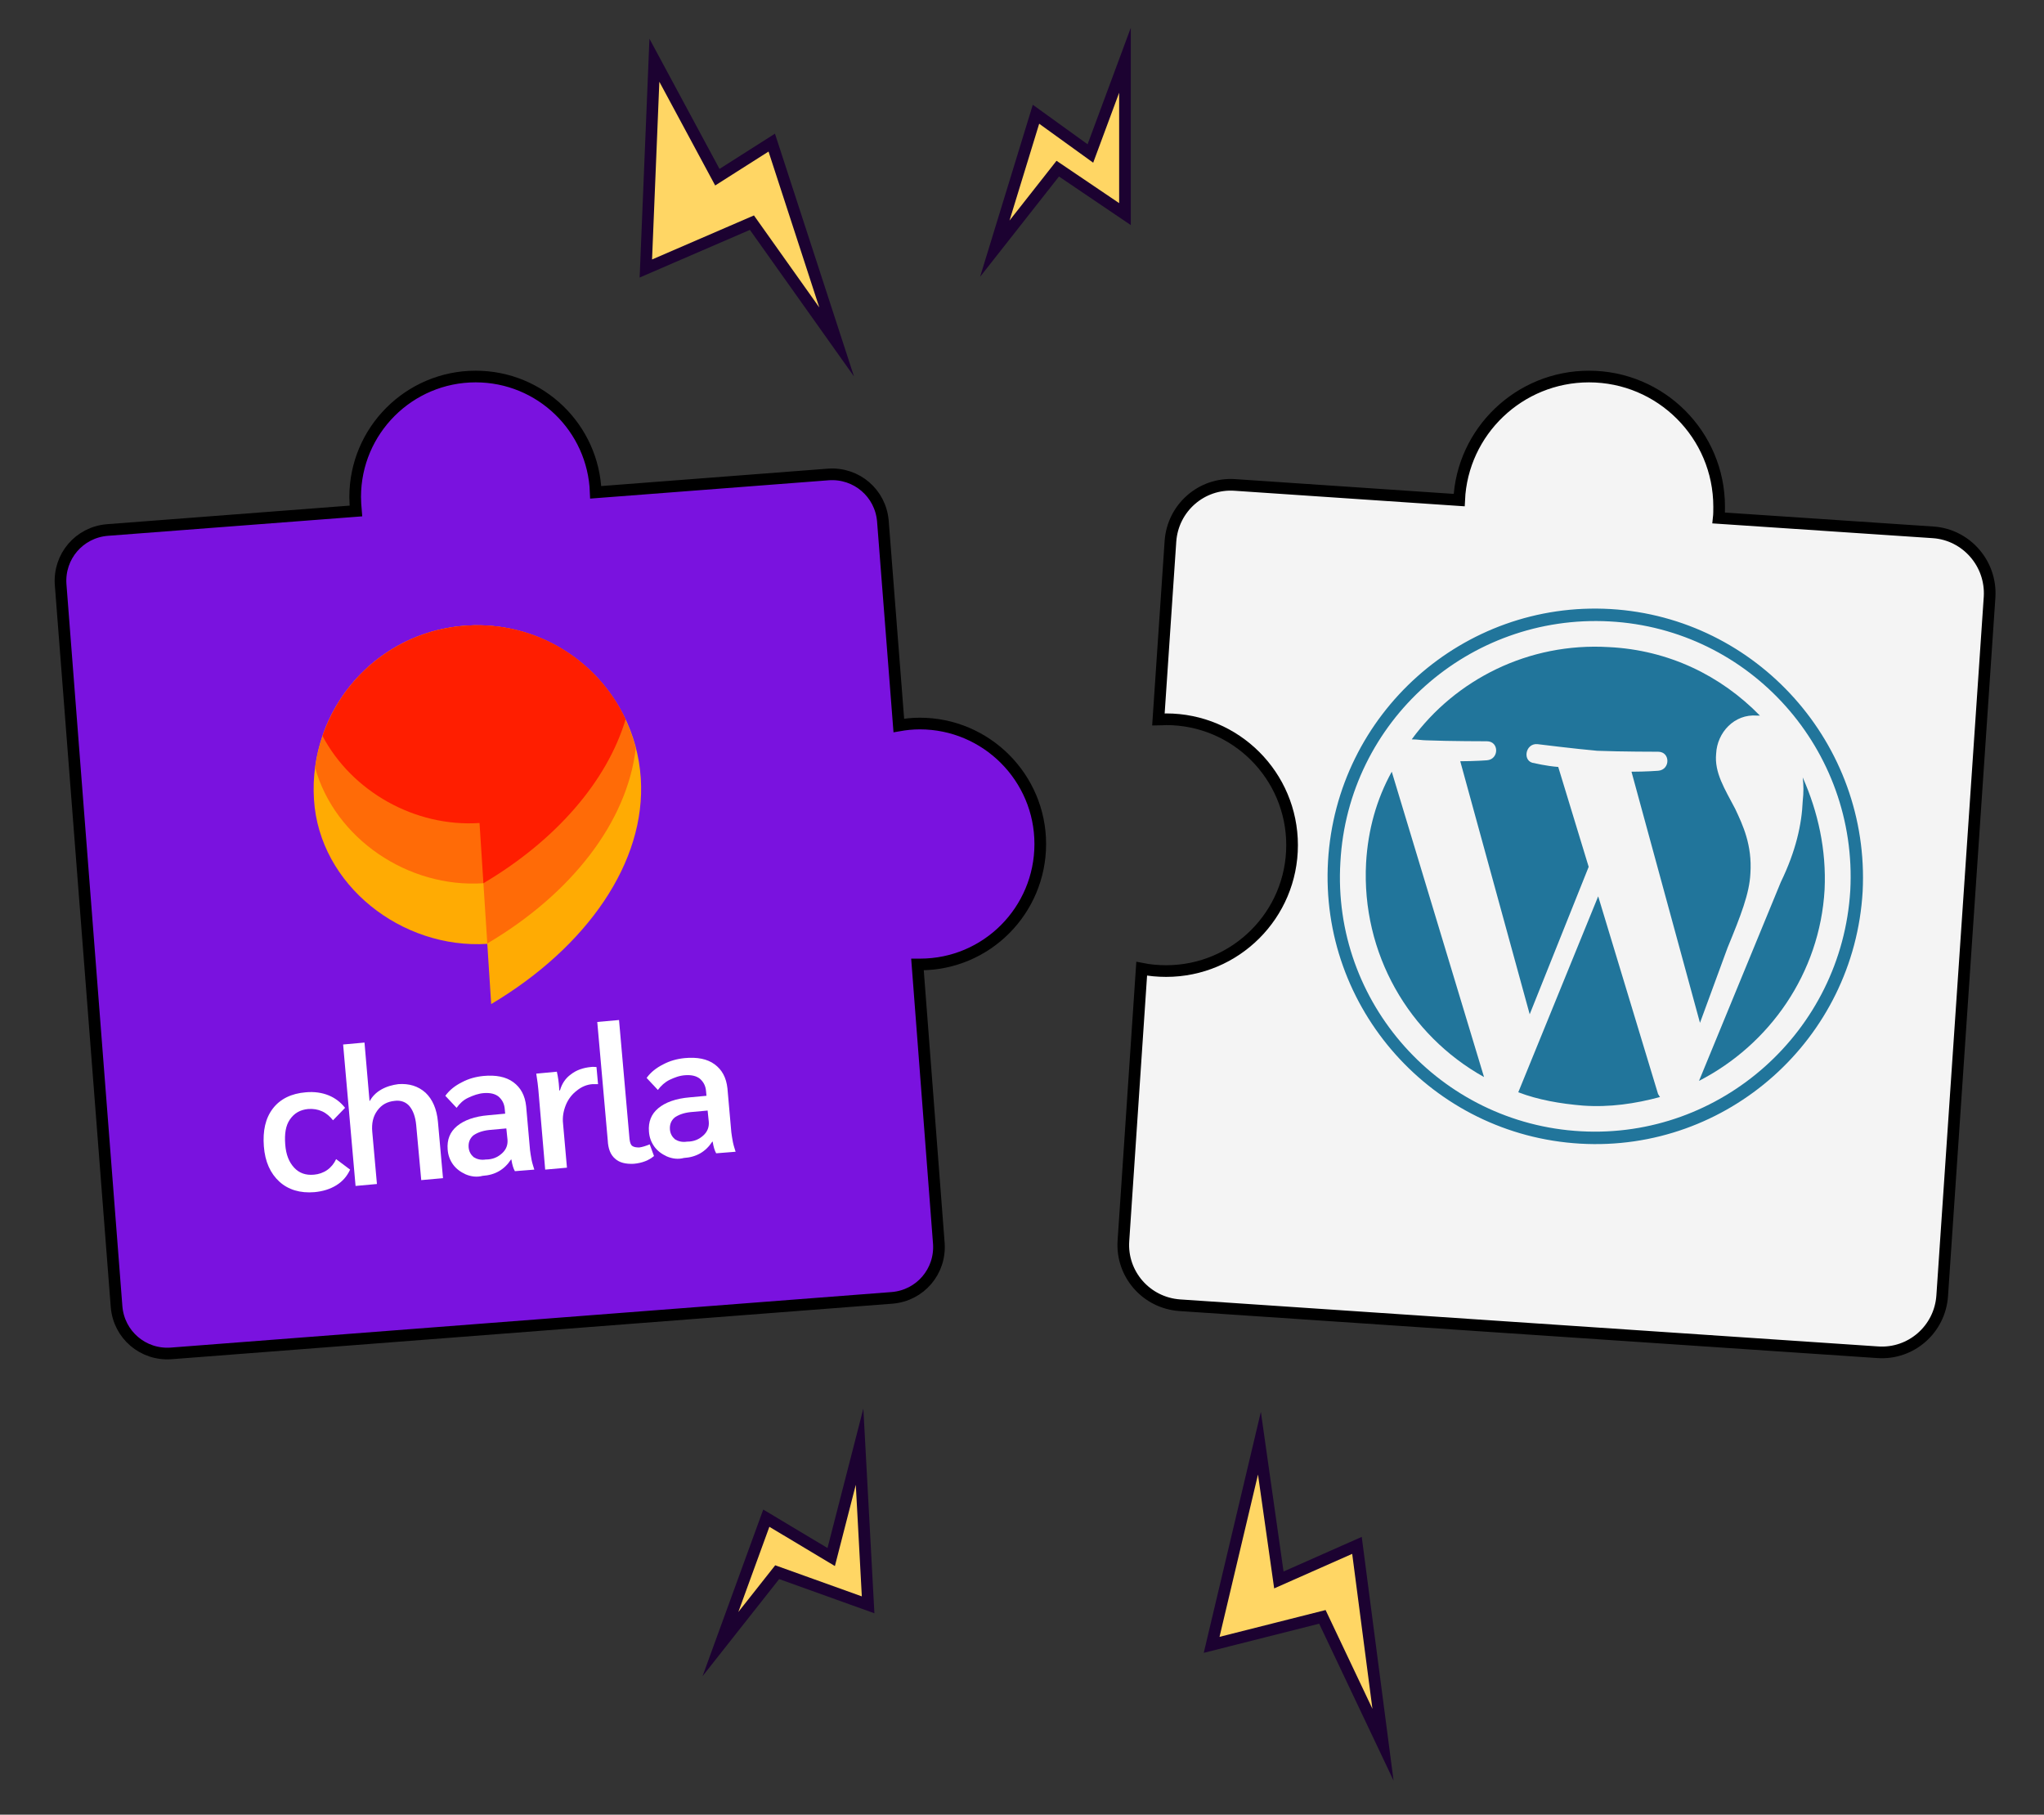 <?xml version="1.0" encoding="utf-8"?>
<!-- Generator: Adobe Illustrator 24.1.2, SVG Export Plug-In . SVG Version: 6.00 Build 0)  -->
<svg version="1.1" id="Layer_1" xmlns="http://www.w3.org/2000/svg" xmlns:xlink="http://www.w3.org/1999/xlink" x="0px" y="0px"
	 width="526px" height="467px" viewBox="0 0 526 467" style="enable-background:new 0 0 526 467;" xml:space="preserve">
<rect x="0" y="0" width="526" height="467" fill="#333333" stroke="none"/>
<style type="text/css">
	.st0{fill:#7A12DF;stroke:#000000;stroke-width:3;stroke-miterlimit:10;}
	.st1{fill:#F4F4F4;stroke:#000000;stroke-width:3;stroke-miterlimit:10;}
	.st2{fill-rule:evenodd;clip-rule:evenodd;fill:#FFAB03;}
	.st3{fill-rule:evenodd;clip-rule:evenodd;fill:#FF6B07;}
	.st4{fill-rule:evenodd;clip-rule:evenodd;fill:#FF1E00;}
	.st5{fill:#FFFFFF;}
	.st6{fill:#FFD664;stroke:#1C0231;stroke-width:3;stroke-miterlimit:10;}
	.st7{fill:#21759B;}
</style>
<g id="puzzle">
	<path class="st0" d="M267.7,217.2c0-17.1-13.9-31-31-31c-1.9,0-3.7,0.2-5.4,0.5l-4.1-52.6c-0.6-7.2-6.8-12.5-14-12l-59.9,4.6
		c-0.6-16.6-14.2-29.8-30.9-29.8c-17.1,0-31,13.9-31,31c0,1.2,0.1,2.4,0.2,3.6l-64,4.9c-7.2,0.6-12.5,6.8-12,14L30,336.3
		c0.6,7.2,6.8,12.5,14,12L229.6,334c7.2-0.6,12.5-6.8,12-14l-5.5-71.8c0.2,0,0.5,0,0.7,0C253.9,248.2,267.7,234.3,267.7,217.2z"/>
	<path class="st1" d="M497.5,137l-55.2-3.7c0.1-0.9,0.1-1.9,0.1-2.9c0-18.5-15-33.5-33.5-33.5c-17.9,0-32.6,14.1-33.4,31.8
		l-57.7-3.9c-8.6-0.6-16,5.9-16.6,14.5l-3.1,45.9c0.7,0,1.3-0.1,2-0.1c17.9,0,32.4,14.5,32.4,32.4s-14.5,32.4-32.4,32.4
		c-2.2,0-4.3-0.2-6.3-0.6l-4.7,70c-0.6,8.6,5.9,16,14.5,16.6L483.2,348c8.6,0.6,16-5.9,16.6-14.5L512,153.6
		C512.5,145,506,137.6,497.5,137z"/>
</g>
<g id="charla">
	<g id="Layer_x0020_1_1_">
		<g id="_1353384035056_1_">
			<path class="st2" d="M164.9,200.3c-1.5-23.2-21.6-40.8-44.8-39.3s-40.8,21.5-39.3,44.8c1.4,22,22.6,38.5,44.6,37.1l0,0l1,15.5
				C151.1,243.7,166.3,221.8,164.9,200.3L164.9,200.3z"/>
			<path class="st3" d="M81.1,197.6c5.1,18.2,23.9,31,43.3,29.7l0,0l1,15.5c21.7-12.8,36-31.3,38.2-50.2
				c-4.9-19.3-23-32.9-43.6-31.6C99.6,162.3,83.6,178,81.1,197.6L81.1,197.6z"/>
			<path class="st4" d="M83,189.4c7.5,14.2,23.7,23.5,40.4,22.4l0,0l1,15.5c18.6-11,31.8-26.2,36.6-42.2
				c-7.1-15.2-23.1-25.3-40.9-24.1C102.6,162.1,88.3,173.8,83,189.4z"/>
		</g>
	</g>
	<g>
		<g>
			<path class="st5" d="M71.9,304.1c-2.3-2.1-3.7-5.1-4-9.1s0.4-7.2,2.3-9.7s4.8-3.9,8.5-4.2c2.2-0.2,4.2,0.1,5.9,0.8
				c1.7,0.7,3.1,1.8,4.2,3.2l-3.1,3.2c-0.8-1-1.7-1.8-2.8-2.3s-2.3-0.7-3.6-0.6c-2.1,0.2-3.6,1.1-4.7,2.7s-1.4,3.7-1.2,6.4
				s1,4.6,2.3,6s3,2,5.1,1.8c1.2-0.1,2.4-0.5,3.4-1.2s1.8-1.7,2.3-2.8l3.6,2.7c-0.8,1.7-1.9,3-3.5,4s-3.5,1.6-5.7,1.8
				C77.3,307.1,74.2,306.2,71.9,304.1z"/>
			<path class="st5" d="M88.3,268.8l5.5-0.5l1.3,15.1c0.7-1.2,1.6-2.2,3-3s2.9-1.2,4.4-1.4c2.8-0.2,5.1,0.5,7,2.2
				c1.8,1.7,2.9,4.2,3.2,7.5l1.3,14.5l-5.6,0.5l-1.3-14.2c-0.2-2.1-0.8-3.7-1.7-4.8c-0.9-1.1-2.3-1.6-3.8-1.4c-2,0.2-3.4,1-4.5,2.5
				s-1.5,3.3-1.3,5.5l1.2,13.4l-5.5,0.5L88.3,268.8L88.3,268.8z"/>
			<path class="st5" d="M119.8,302.2c-1.3-0.6-2.4-1.4-3.2-2.5c-0.8-1.1-1.3-2.4-1.4-3.9c-0.2-2.5,0.6-4.5,2.4-6s4.5-2.5,8.1-2.8
				l4.3-0.4l-0.1-1.1c-0.1-1.5-0.7-2.5-1.6-3.3c-0.9-0.7-2.1-1-3.7-0.9c-1.5,0.1-2.8,0.6-4.1,1.2s-2.2,1.5-3,2.6l-2.9-3.1
				c1.1-1.5,2.5-2.6,4.3-3.5c1.7-0.9,3.5-1.4,5.5-1.6c3.2-0.3,5.8,0.2,7.7,1.6s3,3.4,3.3,6.2l1,11.3c0.1,0.7,0.2,1.5,0.4,2.5
				s0.5,1.8,0.7,2.5l-5,0.4c-0.4-0.7-0.7-1.7-0.9-3h-0.1c-1.7,2.6-4.1,4-7.3,4.2C122.7,303,121.2,302.8,119.8,302.2z M129.2,296.8
				c1.1-1,1.5-2.2,1.4-3.5l-0.3-2.9l-4.4,0.4c-1.8,0.2-3.1,0.7-4.1,1.4c-0.9,0.8-1.3,1.8-1.2,3.1c0.1,1.1,0.6,1.9,1.3,2.5
				c0.8,0.5,1.8,0.8,3.1,0.6C126.8,298.4,128.1,297.8,129.2,296.8z"/>
			<path class="st5" d="M138.7,282.3c-0.2-2.8-0.5-4.8-0.7-6l5.3-0.5c0.3,1.3,0.5,2.7,0.6,4.3v0.5h0.2c0.5-1.7,1.4-3.1,2.8-4.1
				c1.4-1.1,3.1-1.7,5.1-1.9c0.6-0.1,1.1,0,1.5,0l0.4,4.4c-0.3,0-0.8,0-1.4,0c-1.5,0.1-2.9,0.7-4.1,1.7c-1.2,0.9-2.2,2.2-2.8,3.7
				s-0.9,3.1-0.7,4.8l1,11.3l-5.6,0.5L138.7,282.3z"/>
			<path class="st5" d="M158.3,298.2c-1.2-1-1.8-2.6-1.9-4.7l-2.7-30.5l5.6-0.5l2.7,30.6c0.1,0.9,0.3,1.5,0.7,1.8s1,0.4,1.8,0.4
				c0.8-0.1,1.7-0.4,2.7-0.8l1.1,3c-1.3,1.1-3,1.8-5.2,2C161,299.6,159.4,299.2,158.3,298.2z"/>
			<path class="st5" d="M171.6,297.6c-1.3-0.6-2.4-1.4-3.2-2.5s-1.3-2.4-1.4-3.9c-0.2-2.5,0.6-4.5,2.4-6c1.8-1.5,4.5-2.5,8.1-2.8
				l4.3-0.4l-0.1-1.1c-0.1-1.5-0.7-2.5-1.6-3.3c-0.9-0.7-2.1-1-3.7-0.9s-2.8,0.6-4.1,1.2c-1.2,0.6-2.2,1.5-3,2.6l-2.9-3.1
				c1.1-1.5,2.5-2.6,4.3-3.5c1.7-0.9,3.5-1.4,5.5-1.6c3.2-0.3,5.8,0.2,7.7,1.6s3,3.4,3.3,6.2l1,11.3c0.1,0.7,0.2,1.5,0.4,2.5
				s0.5,1.8,0.7,2.5l-5,0.4c-0.4-0.7-0.7-1.7-0.9-3h-0.1c-1.7,2.6-4.1,4-7.3,4.2C174.5,298.4,173,298.2,171.6,297.6z M181,292.2
				c1.1-1,1.5-2.2,1.4-3.5l-0.3-2.9l-4.4,0.4c-1.8,0.2-3.1,0.7-4.1,1.4c-0.9,0.8-1.3,1.8-1.2,3.1c0.1,1.1,0.6,1.9,1.3,2.5
				c0.8,0.5,1.8,0.8,3.1,0.6C178.6,293.8,179.9,293.2,181,292.2z"/>
		</g>
	</g>
</g>
<g id="lighting">
	<polygon class="st6" points="266.6,29.4 256,64 272.2,43.4 289.5,55.1 289.5,15.5 280.6,39.5 	"/>
	<polygon class="st6" points="168.4,15.5 166.2,69.1 193.5,57.3 215.3,88 198.6,36.7 184.6,45.6 	"/>
	<polygon class="st6" points="324.1,371.4 311.8,423.3 340.3,416.1 355.9,449 349.2,397.7 329.1,406.6 	"/>
	<polygon class="st6" points="185.4,423.1 197.2,390.7 213.9,400.7 221.2,372.3 223.4,413 200,404.6 	"/>
</g>
<g transform="matrix(2.448 0 0 2.448 130 50.005)">
	<path class="st7" d="M90.5,70.3c-0.5,9.5,4.5,18.1,12.4,22.5l-9.7-32.1C91.6,63.6,90.7,66.8,90.5,70.3z"/>
	<path class="st7" d="M130.9,71.4c0.2-3-0.8-5.1-1.6-6.8c-1.1-2.1-2.2-3.8-2-5.8c0.1-2.2,1.9-4.2,4.3-4c0.1,0,0.2,0,0.3,0
		c-4.1-4.2-9.6-6.9-15.9-7.2c-8.4-0.5-16.1,3.4-20.7,9.7c0.6,0,1.1,0.1,1.5,0.1c2.5,0.1,6.4,0.1,6.4,0.1c1.3,0,1.3,1.9,0,2
		c0,0-1.3,0.1-2.8,0.1l7.3,26.6l6.2-15.5l-3.2-10.5c-1.3-0.1-2.5-0.4-2.5-0.4c-1.3-0.1-1-2.1,0.3-2c0,0,4,0.5,6.3,0.7
		c2.5,0.1,6.4,0.1,6.4,0.1c1.3,0,1.3,1.9,0,2c0,0-1.3,0.1-2.8,0.1l7.2,26.4l2.9-7.9C129.9,75.8,130.8,73.5,130.9,71.4L130.9,71.4z"
		/>
	<path class="st7" d="M114.9,73.8l-8.4,20.6c2.1,0.8,4.4,1.2,6.8,1.4c2.8,0.2,5.5-0.2,8.1-0.9c-0.1-0.1-0.1-0.2-0.2-0.3L114.9,73.8z
		"/>
	<path class="st7" d="M136.4,61.3c0.1,0.8,0.1,1.6,0,2.5c-0.1,2.4-0.7,5.2-2.3,8.5l-8.6,20.9c7.4-3.8,12.7-11.3,13.2-20.1
		C138.9,68.9,138,64.9,136.4,61.3L136.4,61.3z"/>
	<path class="st7" d="M116.2,43.6c-15.5-0.9-28.8,11-29.7,26.5c-0.9,15.5,11,28.8,26.5,29.7c15.5,0.9,28.8-11,29.7-26.5
		C143.5,57.8,131.6,44.5,116.2,43.6z M113.1,98.5C98.3,97.7,86.9,85,87.8,70.2c0.8-14.8,13.5-26.1,28.3-25.3
		c14.8,0.8,26.1,13.5,25.3,28.3C140.5,88,127.8,99.3,113.1,98.5z"/>
</g>
</svg>
